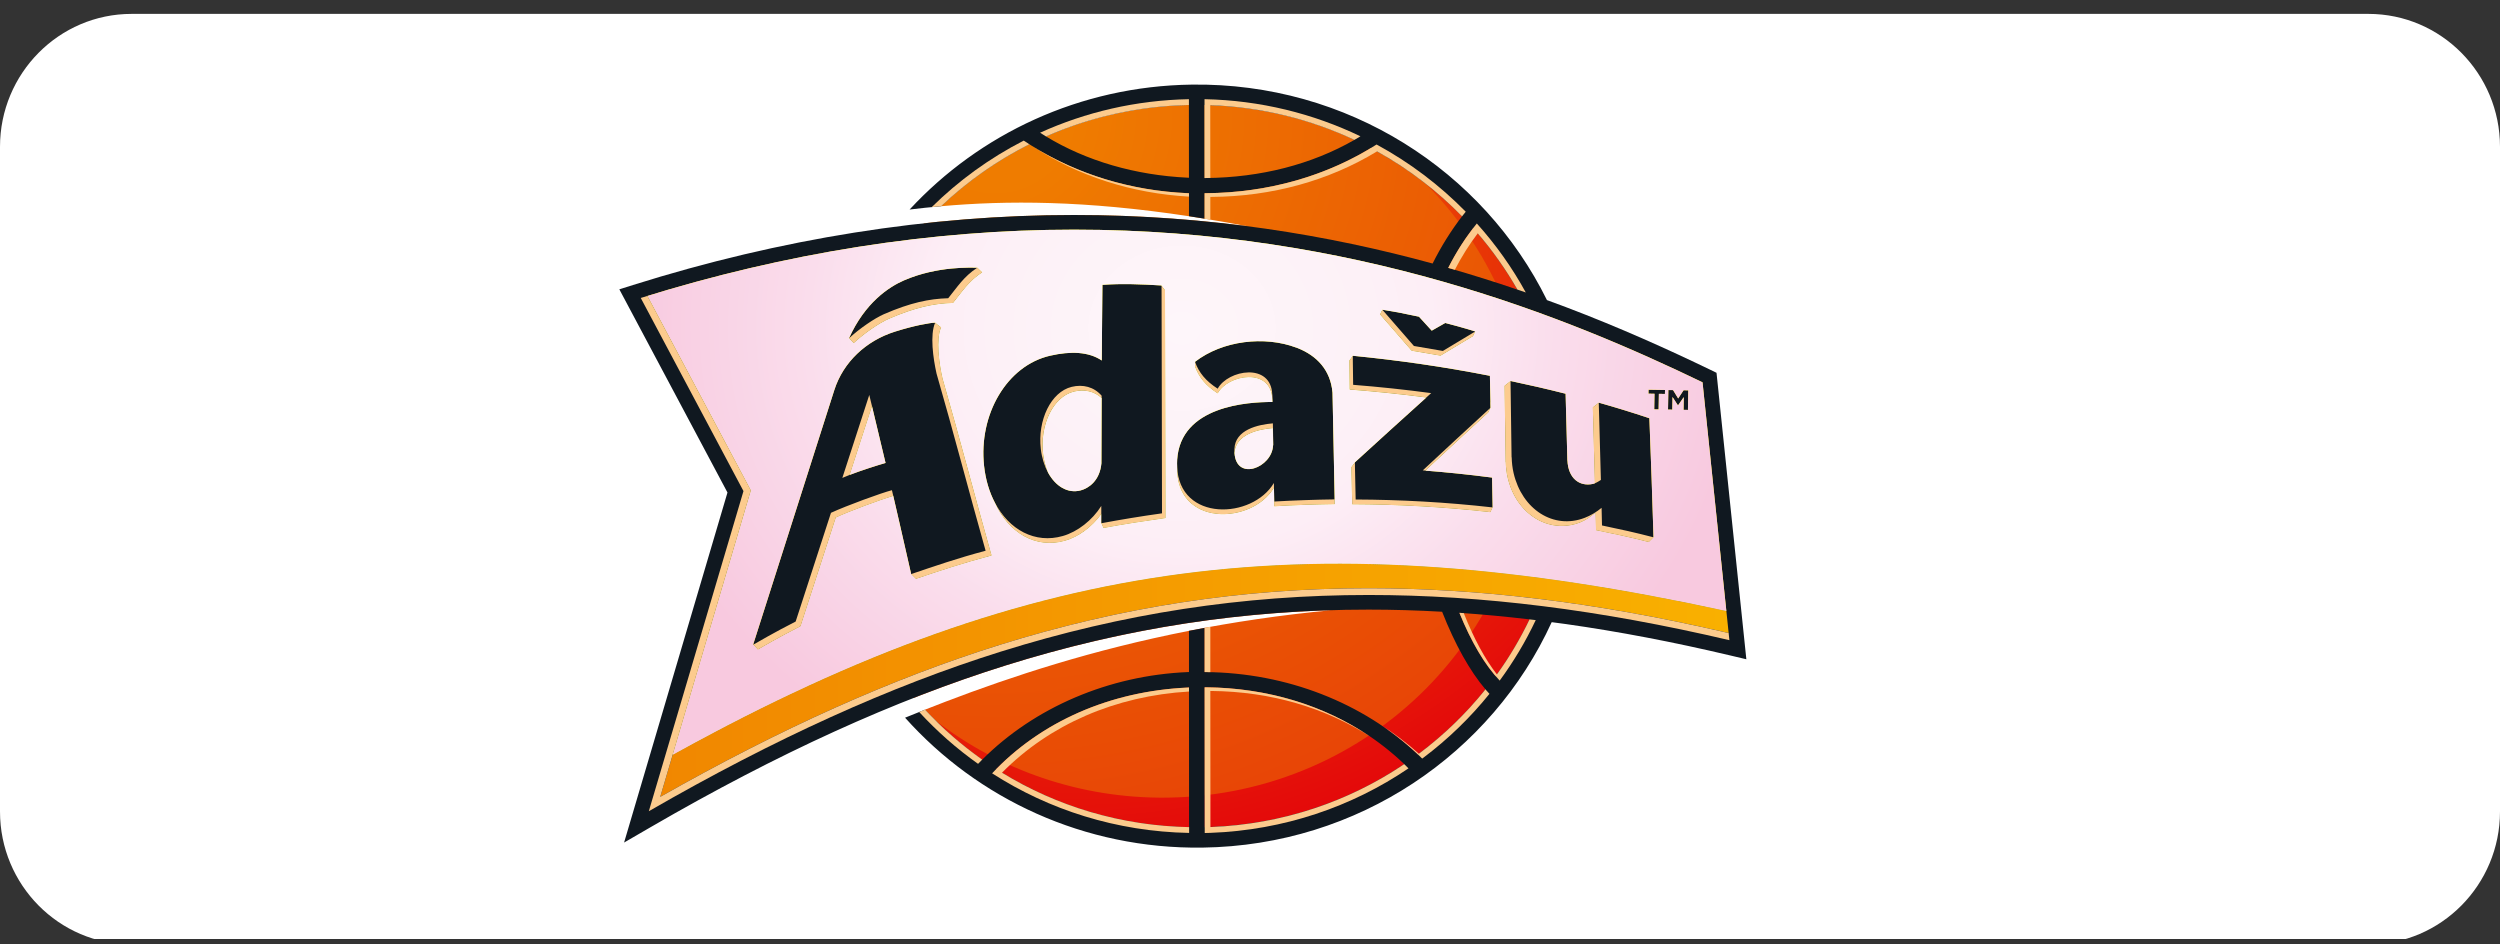<svg width="180" height="68" viewBox="0 0 180 68" fill="none" xmlns="http://www.w3.org/2000/svg">
<rect x="0" y="0" width="180" height="68" fill="#333333" stroke="none"/>
<g clip-path="url(#clip0_1_7787)">
<path d="M0 58.429V10.571C0 5.289 4.246 1 9.476 1H170.524C175.754 1 180 5.289 180 10.571V58.429C180 63.711 175.754 68 170.524 68H9.476C4.246 68 0 63.711 0 58.429Z" fill="white"/>
<g clip-path="url(#clip1_1_7787)">
<path d="M124.631 26.129L123.643 25.651C119.892 23.838 116.554 22.389 113.141 21.093C112.769 20.952 112.48 20.845 112.199 20.744L112.184 20.738C107.335 11.275 97.294 4.844 85.785 5.004C76.941 5.126 69.076 9.113 63.829 15.304C63.139 15.399 62.461 15.503 61.794 15.606C61.526 15.647 61.257 15.69 60.99 15.733C60.663 15.786 60.338 15.838 60.015 15.891C59.377 15.996 58.802 16.101 58.282 16.206C53.945 17.023 49.594 18.113 45.253 19.479L43 20.186L51.191 35.575L51.176 35.63L43.088 63L47.41 60.493C53.266 57.097 58.783 54.327 64.089 52.118C69.511 58.341 77.605 62.238 86.596 62.114C97.976 61.959 107.736 55.402 112.379 45.982L112.597 46.01C116.323 46.538 120.249 47.288 124.268 48.238L126.998 48.883L124.629 26.127L124.631 26.129Z" fill="white"/>
<path d="M104.869 51.947C115.211 41.791 115.211 25.325 104.869 15.169C94.528 5.013 77.761 5.013 67.419 15.169C57.078 25.325 57.078 41.791 67.419 51.947C77.761 62.103 94.528 62.103 104.869 51.947Z" fill="url(#paint0_radial_1_7787)"/>
<path d="M86.515 59.562C101.138 59.361 112.828 47.557 112.624 33.196C112.509 25.061 108.601 17.854 102.579 13.166C107.201 17.777 110.098 24.071 110.197 31.051C110.401 45.419 98.706 57.228 84.077 57.429C77.772 57.515 71.954 55.428 67.354 51.878C72.238 56.71 79.037 59.666 86.517 59.562H86.515Z" fill="url(#paint1_radial_1_7787)"/>
<path d="M124.631 26.129L123.643 25.651C119.892 23.838 116.554 22.389 113.141 21.093C112.769 20.952 112.48 20.845 112.199 20.744L112.184 20.738C107.335 11.275 97.294 4.844 85.785 5.004C76.941 5.126 69.076 9.113 63.829 15.304C63.139 15.399 62.461 15.503 61.794 15.606C61.526 15.647 61.257 15.69 60.99 15.733C60.663 15.786 60.338 15.838 60.015 15.891C59.377 15.996 58.802 16.101 58.282 16.206C53.945 17.023 49.594 18.113 45.253 19.479L43 20.186L51.191 35.575L51.176 35.63L43.088 63L47.41 60.493C53.266 57.097 58.783 54.327 64.089 52.118C69.511 58.341 77.605 62.238 86.596 62.114C97.976 61.959 107.736 55.402 112.379 45.982L112.597 46.01C116.323 46.538 120.249 47.288 124.268 48.238L126.998 48.883L124.629 26.127L124.631 26.129ZM112.757 44.931L111.72 44.793C107.403 54.233 97.813 60.87 86.58 61.024C78.06 61.14 70.377 57.502 65.163 51.67C65.493 51.535 65.833 51.398 66.177 51.261C66.292 51.216 66.407 51.169 66.521 51.124C66.546 51.114 66.569 51.105 66.594 51.096C66.594 51.096 66.596 51.096 66.598 51.096C67.083 50.904 67.58 50.711 68.086 50.518C72.886 48.686 78.654 46.789 85.608 45.419C88.766 44.798 92.167 44.284 95.834 43.937C87.864 44.177 80.177 45.479 72.42 47.907C64.391 50.42 56.026 54.229 46.846 59.555L44.934 60.664L52.382 35.461L44.596 20.832L45.591 20.518C56.222 17.177 66.9 15.48 77.325 15.48C81.71 15.48 85.868 15.777 89.794 16.285C88.741 16.084 87.721 15.904 86.733 15.745C86.355 15.683 85.98 15.625 85.611 15.568C85.611 15.568 85.609 15.568 85.608 15.568C78.089 14.427 72.498 14.425 67.761 14.848C66.984 14.917 66.229 14.998 65.493 15.086C70.52 9.656 77.737 6.203 85.801 6.092C97.024 5.938 106.794 12.3 111.38 21.607C111.813 21.766 112.184 21.899 112.738 22.11C116.701 23.615 120.179 25.193 123.15 26.628L123.587 26.84L125.735 47.465L124.527 47.179C120.456 46.217 116.546 45.47 112.757 44.933V44.931Z" fill="white"/>
<path d="M123.587 26.84L123.15 26.628C120.179 25.193 116.701 23.615 112.738 22.11C112.182 21.899 111.813 21.766 111.38 21.607C106.794 12.3 97.024 5.938 85.801 6.092C77.737 6.203 70.52 9.656 65.491 15.086C66.227 14.998 66.982 14.917 67.759 14.848C69.632 13.073 71.77 11.562 74.113 10.387C77.432 12.511 81.356 13.727 85.514 13.909L85.606 13.913V15.568C85.606 15.568 85.608 15.568 85.609 15.568C85.978 15.625 86.353 15.683 86.731 15.745V13.911H86.825C91.154 13.878 95.242 12.755 98.702 10.659C101.146 11.956 103.362 13.619 105.269 15.574C104.461 16.623 103.752 17.762 103.148 18.974C95.708 16.934 87.073 15.48 77.321 15.48C66.896 15.48 56.22 17.175 45.587 20.518L44.592 20.832L52.378 35.461L44.934 60.664L46.846 59.555C56.027 54.231 64.393 50.422 72.42 47.907C81.052 45.205 89.597 43.892 98.54 43.892C100.284 43.892 102.048 43.944 103.832 44.046C104.763 46.408 105.827 48.311 106.956 49.638C105.546 51.396 103.911 52.97 102.092 54.321C98.146 50.596 92.628 48.442 86.827 48.39H86.731V45.207C86.353 45.277 85.978 45.348 85.606 45.421V48.386L85.514 48.39C79.853 48.63 74.495 50.919 70.715 54.697C69.217 53.64 67.838 52.434 66.596 51.099C66.107 51.293 65.629 51.484 65.165 51.674C70.379 57.506 78.06 61.144 86.582 61.028C97.813 60.874 107.405 54.239 111.722 44.796L112.759 44.935C116.548 45.472 120.458 46.219 124.529 47.181L125.737 47.467L123.589 26.842L123.587 26.84ZM85.504 12.793C81.729 12.613 78.221 11.588 75.311 9.823C78.46 8.434 81.937 7.633 85.6 7.559L85.604 12.799L85.504 12.793ZM86.827 12.817H86.731L86.727 7.561C90.581 7.642 94.237 8.533 97.521 10.07C94.445 11.836 90.765 12.784 86.827 12.817ZM71.726 55.374C75.213 51.835 80.084 49.756 85.506 49.506L85.606 49.502L85.613 59.559C80.504 59.461 75.74 57.939 71.724 55.374H71.726ZM86.741 59.557L86.733 49.484H86.831C92.397 49.542 97.435 51.501 101.106 55.017C97.007 57.78 92.074 59.438 86.741 59.555V59.557ZM106.066 16.426C107.277 17.782 108.347 19.267 109.253 20.852C107.659 20.308 105.999 19.785 104.272 19.289C104.788 18.265 105.388 17.306 106.066 16.426ZM105.076 44.123C106.739 44.237 108.422 44.395 110.128 44.596C109.44 46.035 108.622 47.405 107.686 48.686C106.739 47.59 105.865 46.061 105.076 44.123Z" fill="#101820"/>
<path d="M85.602 7.56V7.141C81.777 7.216 78.152 8.074 74.885 9.556C75.026 9.648 75.167 9.736 75.312 9.824C78.461 8.436 81.939 7.635 85.602 7.561V7.56Z" fill="#FCCB8D"/>
<path d="M85.606 13.915L85.514 13.911C81.459 13.733 77.626 12.573 74.361 10.545C77.628 12.681 81.498 13.925 85.606 14.157V13.915Z" fill="#FCCB8D"/>
<path d="M104.748 19.425C105.227 18.492 105.779 17.616 106.396 16.801C107.474 18.055 108.431 19.412 109.255 20.851C109.457 20.92 109.656 20.99 109.857 21.059C108.877 19.267 107.69 17.602 106.332 16.09C105.542 17.062 104.851 18.134 104.27 19.288C104.428 19.333 104.589 19.378 104.746 19.423L104.748 19.425Z" fill="#FCCB8D"/>
<path d="M86.827 12.818C86.932 12.818 87.037 12.812 87.142 12.81L87.138 7.571C90.841 7.704 94.351 8.588 97.519 10.072C97.664 9.988 97.808 9.901 97.951 9.813C94.546 8.177 90.744 7.224 86.725 7.141L86.729 12.819H86.825L86.827 12.818Z" fill="#FCCB8D"/>
<path d="M86.731 13.913V15.747C86.869 15.769 87.006 15.792 87.144 15.814V14.178H87.237C91.582 14.144 95.679 13.011 99.147 10.9C101.417 12.159 103.475 13.741 105.267 15.578C105.353 15.465 105.443 15.354 105.533 15.244C103.658 13.332 101.495 11.693 99.113 10.404C95.568 12.664 91.33 13.878 86.827 13.911H86.731V13.913Z" fill="#FCCB8D"/>
<path d="M67.761 14.848C69.634 13.071 71.772 11.562 74.115 10.387C73.979 10.301 73.843 10.213 73.709 10.123C71.252 11.382 69.02 13.003 67.085 14.912C67.308 14.889 67.536 14.868 67.763 14.848H67.761Z" fill="#FCCB8D"/>
<path d="M102.16 54.271C101.297 53.494 100.362 52.788 99.371 52.161C100.46 52.886 101.476 53.708 102.399 54.618C102.42 54.603 102.441 54.588 102.462 54.571C102.466 54.567 102.472 54.563 102.476 54.562C104.253 53.227 105.852 51.677 107.241 49.957C107.145 49.853 107.05 49.746 106.954 49.636C105.561 51.371 103.951 52.931 102.158 54.271H102.16Z" fill="#FCCB8D"/>
<path d="M87.151 59.545L87.144 49.75H87.241C91.479 49.794 95.41 50.946 98.666 53.044C95.333 50.775 91.248 49.529 86.831 49.486H86.733L86.741 59.977C86.878 59.973 87.016 59.971 87.151 59.966C92.444 59.773 97.336 58.084 101.411 55.322C101.31 55.22 101.207 55.119 101.104 55.019C97.11 57.71 92.326 59.356 87.151 59.547V59.545Z" fill="#FCCB8D"/>
<path d="M66.6 51.096C66.458 51.152 66.319 51.206 66.179 51.263C67.456 52.649 68.875 53.903 70.421 54.997C70.519 54.894 70.618 54.792 70.719 54.693C69.221 53.636 67.841 52.43 66.6 51.096Z" fill="#FCCB8D"/>
<path d="M110.128 44.596C109.461 45.988 108.674 47.315 107.778 48.559C106.914 47.45 106.116 45.973 105.391 44.145C105.286 44.138 105.183 44.132 105.078 44.125C105.946 46.258 106.918 47.893 107.977 49.004C108.976 47.643 109.849 46.185 110.573 44.648C110.424 44.629 110.277 44.612 110.128 44.596Z" fill="#FCCB8D"/>
<path d="M87.144 48.395V45.13C87.008 45.155 86.871 45.179 86.733 45.205V48.388H86.827C86.932 48.388 87.039 48.392 87.144 48.395Z" fill="#FCCB8D"/>
<path d="M72.144 55.635C75.565 52.165 80.313 50.103 85.608 49.79V49.501L85.508 49.505C79.929 49.762 74.936 51.953 71.432 55.68C75.526 58.313 80.393 59.872 85.617 59.971V59.553C80.684 59.459 76.071 58.041 72.146 55.635H72.144Z" fill="#FCCB8D"/>
<path d="M48.432 54.347L47.536 57.376C56.241 52.435 64.236 48.855 71.944 46.442C80.733 43.691 89.433 42.353 98.54 42.353C106.528 42.353 114.848 43.37 123.952 45.462L124.463 45.581L124.298 43.991C94.624 37.538 74.657 39.893 48.793 54.149L48.434 54.347H48.432Z" fill="url(#paint2_linear_1_7787)"/>
<path d="M93.43 25.067C93.421 25.063 93.413 25.061 93.403 25.058C93.379 25.048 93.356 25.037 93.331 25.028C93.327 25.028 93.323 25.028 93.319 25.028C91.055 24.178 88.03 24.512 86.041 26.054C86.32 26.825 86.808 27.43 87.673 27.985C88.416 26.625 91.527 26.078 91.603 28.418C91.603 28.418 91.607 28.418 91.609 28.418C91.613 28.595 91.615 28.771 91.619 28.948C89.813 28.94 84.996 29.24 84.755 33.108C84.49 37.624 90.125 37.487 91.724 34.776C91.731 35.221 91.739 35.665 91.747 36.112C93.168 36.029 94.621 35.977 96.096 35.956C96.046 33.374 95.994 30.813 95.941 28.276C95.801 26.636 94.794 25.608 93.43 25.067ZM91.657 32.079C91.59 33.725 88.789 34.778 88.877 32.323C88.925 30.937 90.574 30.575 91.646 30.483C91.655 31.002 91.665 31.526 91.674 32.049L91.657 32.079ZM79.375 20.509C79.365 22.449 79.337 23.988 79.327 25.956C78.387 25.32 77.095 25.272 75.616 25.609C72.492 26.319 70.45 29.848 70.853 33.545C71.246 37.142 73.753 39.386 76.524 38.591C77.575 38.292 78.645 37.459 79.291 36.427C79.291 36.842 79.289 37.258 79.287 37.675C80.695 37.41 82.157 37.172 83.664 36.96C83.661 31.107 83.638 26.174 83.632 20.554C82.222 20.466 80.804 20.408 79.375 20.509ZM79.302 33.355C79.184 34.624 78.376 35.157 77.806 35.307C76.455 35.667 75.183 34.358 74.942 32.335C74.694 30.244 75.674 28.218 77.16 27.854C77.97 27.655 78.767 27.854 79.319 28.49C79.314 30.102 79.308 31.725 79.304 33.355H79.302ZM115.111 28.991C115.167 30.834 115.216 32.689 115.264 34.556C115.09 34.667 114.886 34.798 114.689 34.842C113.739 35.05 112.914 34.459 112.855 33.151H112.851C112.811 31.541 112.769 29.94 112.723 28.349C111.399 28.013 110.077 27.707 108.758 27.431C108.785 29.252 108.81 31.085 108.833 32.928C108.837 32.928 108.838 32.928 108.842 32.928C108.85 33.301 108.892 33.678 108.978 34.053C109.584 36.677 111.857 38.146 114.103 37.279C114.54 37.11 114.947 36.866 115.314 36.562C115.323 36.984 115.335 37.407 115.344 37.831C116.63 38.097 117.769 38.349 119.055 38.685C118.967 35.799 118.868 32.941 118.757 30.111C117.494 29.689 116.38 29.347 115.113 28.989L115.111 28.991ZM103.886 25.27L106.221 23.866C106.221 23.866 105.37 23.594 104.058 23.256L103.085 23.81L102.166 22.804C101.344 22.624 100.45 22.448 99.529 22.303C100.053 22.898 101.803 24.913 101.803 24.913L103.886 25.27ZM102.441 33.866C104.048 32.368 105.674 30.867 107.319 29.357C107.316 29.227 107.312 29.098 107.31 28.966C107.312 28.966 107.316 28.966 107.316 28.966C107.304 28.328 107.289 27.69 107.274 27.054C103.922 26.396 100.615 25.927 97.403 25.611C97.412 26.307 97.42 27.005 97.429 27.703C99.273 27.848 101.15 28.047 103.049 28.3C101.194 29.968 99.361 31.631 97.554 33.284C97.554 33.395 97.555 33.506 97.557 33.616C97.575 34.395 97.59 35.178 97.607 35.962C100.804 35.975 104.111 36.151 107.474 36.532C107.461 35.814 107.447 35.097 107.432 34.38C105.753 34.159 104.088 33.99 102.443 33.864L102.441 33.866ZM67.331 23.23C66.919 23.249 65.864 23.427 64.425 23.881C62.365 24.532 60.715 26.06 60.067 28.09L54.22 46.423C54.22 46.423 55.75 45.526 57.287 44.749L59.83 36.921C60.942 36.405 63.498 35.474 64.219 35.292C64.685 37.294 65.147 39.309 65.604 41.336C67.299 40.762 68.938 40.195 70.964 39.655C69.794 35.526 68.646 31.096 67.431 26.9C67.184 25.797 66.949 24.095 67.331 23.23ZM60.646 34.41L62.585 28.437V28.433C62.981 30.058 63.37 31.693 63.758 33.333C62.988 33.554 61.477 34.042 60.644 34.41H60.646ZM68.272 21.472C68.912 20.686 69.393 19.905 70.37 19.271C69.982 19.278 67.517 19.137 65.115 20.177C63.997 20.661 62.278 21.798 61.131 24.356C61.851 23.682 62.963 22.915 63.642 22.62C65.551 21.791 66.901 21.511 68.272 21.472ZM121.214 28.101L120.826 28.691L120.46 28.09L120.119 28.084L120.095 29.492L120.404 29.497L120.419 28.585L120.809 29.188H120.817L121.23 28.593L121.214 29.511L121.528 29.516L121.552 28.109L121.212 28.103L121.214 28.101ZM118.686 28.343L119.122 28.351L119.103 29.473L119.418 29.479L119.437 28.357L119.873 28.364L119.879 28.079L118.692 28.058L118.686 28.343Z" fill="#101820"/>
<path d="M97.401 25.622C97.38 25.651 97.242 25.827 97.152 25.953C97.162 26.649 97.169 27.347 97.179 28.045C98.964 28.186 100.855 28.375 102.695 28.619C102.812 28.514 102.928 28.409 103.045 28.304C101.146 28.049 99.267 27.852 97.426 27.707C97.418 27.011 97.408 26.317 97.399 25.624L97.401 25.622ZM91.603 28.418C91.527 26.078 88.416 26.623 87.673 27.985C86.811 27.431 86.324 26.829 86.045 26.063C86.045 26.108 86.041 26.307 86.041 26.394C86.32 27.165 86.808 27.769 87.673 28.325C88.416 26.964 91.527 26.418 91.603 28.758C91.603 28.758 91.607 28.758 91.609 28.758C91.609 28.82 91.611 28.884 91.613 28.946C91.615 28.946 91.617 28.946 91.619 28.946C91.615 28.769 91.613 28.593 91.609 28.416C91.609 28.416 91.605 28.416 91.603 28.416V28.418ZM102.625 33.881C104.119 32.49 105.626 31.098 107.153 29.696C107.237 29.524 107.306 29.381 107.314 29.36C105.67 30.869 104.046 32.37 102.441 33.866C102.502 33.871 102.565 33.877 102.627 33.881H102.625ZM88.879 32.323C88.875 32.427 88.879 32.522 88.885 32.612C88.972 31.269 90.589 30.914 91.647 30.822C91.655 31.233 91.663 31.646 91.67 32.059L91.676 32.047C91.667 31.526 91.657 31.002 91.647 30.481C90.576 30.573 88.928 30.935 88.879 32.322V32.323ZM115.264 34.556C115.216 32.691 115.167 30.837 115.111 28.996C114.985 29.088 114.832 29.221 114.683 29.33C114.737 31.141 114.787 32.963 114.832 34.797C114.983 34.736 115.132 34.641 115.264 34.556ZM101.803 24.911C101.803 24.911 100.059 22.9 99.531 22.303C99.489 22.37 99.422 22.515 99.365 22.641C99.888 23.236 101.639 25.251 101.639 25.251L103.721 25.607L106.056 24.204C106.056 24.204 106.123 24.058 106.211 23.87L103.886 25.268L101.803 24.911ZM108.978 34.055C108.892 33.68 108.85 33.303 108.842 32.929C108.838 32.929 108.837 32.929 108.833 32.929C108.81 31.087 108.785 29.257 108.758 27.437C108.615 27.55 108.502 27.645 108.33 27.773C108.357 29.593 108.382 31.426 108.405 33.269C108.408 33.269 108.41 33.269 108.414 33.269C108.422 33.642 108.464 34.02 108.55 34.395C109.156 37.018 111.512 38.488 113.757 37.621C114.194 37.452 114.519 37.208 114.884 36.904C114.894 37.326 114.905 37.748 114.915 38.172C116.201 38.439 117.421 38.69 118.707 39.026C118.824 38.913 118.918 38.822 119.048 38.685C117.765 38.349 116.629 38.099 115.344 37.833C115.335 37.409 115.323 36.986 115.314 36.564C114.947 36.866 114.542 37.112 114.103 37.281C111.857 38.15 109.584 36.679 108.978 34.055ZM97.359 36.305C100.555 36.318 103.945 36.495 107.308 36.876C107.386 36.716 107.459 36.555 107.468 36.534C104.107 36.153 100.802 35.979 97.607 35.964C97.592 35.179 97.575 34.399 97.557 33.618C97.557 33.511 97.555 33.404 97.554 33.295C97.519 33.34 97.366 33.547 97.305 33.624C97.305 33.734 97.309 33.956 97.309 33.956C97.326 34.735 97.341 35.517 97.359 36.301V36.305ZM57.634 45.091L60.178 37.262C61.184 36.795 63.374 35.988 64.314 35.705C64.282 35.568 64.251 35.431 64.219 35.294C63.498 35.476 60.942 36.407 59.83 36.923L57.287 44.751C55.848 45.479 54.415 46.311 54.239 46.414L54.566 46.765C54.566 46.765 56.096 45.868 57.633 45.091H57.634ZM61.477 24.695C62.197 24.02 63.309 23.254 63.988 22.96C65.896 22.13 67.247 21.851 68.617 21.811C69.257 21.025 69.739 20.244 70.715 19.61C70.713 19.61 70.371 19.278 70.366 19.273C69.391 19.907 68.91 20.687 68.272 21.472C66.903 21.511 65.551 21.793 63.642 22.62C62.965 22.915 61.859 23.675 61.139 24.348C61.148 24.363 61.454 24.701 61.477 24.697V24.695ZM84.752 33.594C84.62 37.956 90.142 37.795 91.722 35.116C91.73 35.56 91.737 36.005 91.745 36.452C93.166 36.369 94.619 36.316 96.094 36.296C96.092 36.181 96.09 36.069 96.086 35.956C94.613 35.977 93.163 36.029 91.743 36.11C91.735 35.663 91.728 35.221 91.72 34.774C90.182 37.382 84.906 37.606 84.75 33.594H84.752ZM72.095 46.906C80.835 44.169 89.484 42.839 98.541 42.839C106.687 42.839 115.186 43.903 124.516 46.093L124.463 45.581L123.952 45.462C114.85 43.37 106.53 42.353 98.54 42.353C89.433 42.353 80.731 43.691 71.944 46.442C64.236 48.855 56.241 52.435 47.536 57.376L54.061 35.305L46.846 21.742L46.615 21.307C46.455 21.355 46.294 21.402 46.134 21.453L53.53 35.358L46.715 58.408C55.802 53.169 64.108 49.405 72.091 46.906H72.095ZM62.782 29.24C62.717 28.972 62.652 28.702 62.587 28.433V28.437L60.648 34.41C60.802 34.341 60.982 34.269 61.175 34.194L62.784 29.24H62.782ZM79.317 28.49C78.765 27.852 77.969 27.655 77.158 27.854C75.672 28.218 74.692 30.244 74.94 32.335C75.016 32.98 75.2 33.554 75.456 34.023C75.286 33.626 75.163 33.173 75.104 32.676C74.856 30.586 75.836 28.559 77.323 28.195C78.055 28.015 78.777 28.161 79.316 28.662C79.316 28.606 79.316 28.548 79.316 28.492L79.317 28.49ZM71.636 36.196C72.622 38.375 74.579 39.538 76.692 38.93C77.657 38.657 78.637 37.93 79.293 37.014C79.293 36.819 79.293 36.622 79.293 36.427C78.647 37.459 77.577 38.292 76.526 38.591C74.527 39.165 72.664 38.155 71.636 36.196ZM83.913 37.3C83.909 31.447 83.886 26.514 83.88 20.894C83.815 20.807 83.668 20.614 83.632 20.569C83.638 26.182 83.661 31.113 83.664 36.96C82.161 37.17 80.705 37.41 79.302 37.673C79.319 37.713 79.394 37.88 79.453 38.017C80.861 37.752 82.405 37.514 83.913 37.302V37.3ZM65.95 41.676C67.645 41.102 69.366 40.535 71.394 39.994C70.224 35.866 69.076 31.436 67.861 27.24C67.614 26.137 67.379 24.435 67.761 23.57C67.626 23.483 67.35 23.253 67.329 23.236C66.949 24.102 67.184 25.799 67.431 26.898C68.646 31.094 69.796 35.523 70.964 39.653C68.94 40.191 67.303 40.758 65.612 41.33C65.621 41.34 65.793 41.524 65.95 41.674V41.676Z" fill="#FCCB8D"/>
<path d="M77.325 28.195C75.838 28.559 74.858 30.586 75.106 32.676C75.166 33.173 75.288 33.627 75.458 34.023C76.004 35.024 76.887 35.553 77.806 35.309C78.378 35.157 79.184 34.626 79.302 33.357C79.308 31.783 79.312 30.218 79.318 28.662C78.777 28.161 78.057 28.017 77.325 28.195ZM75.458 34.023C75.395 33.909 75.338 33.787 75.284 33.661C75.338 33.789 75.395 33.909 75.458 34.023ZM91.646 30.824C90.587 30.914 88.971 31.271 88.883 32.614C89.022 34.688 91.592 33.657 91.657 32.081L91.674 32.051L91.669 32.062C91.661 31.65 91.653 31.237 91.646 30.826V30.824ZM122.583 27.527C112.775 22.793 97.439 16.535 77.325 16.535C67.083 16.535 56.591 18.19 46.136 21.455C46.296 21.404 46.457 21.359 46.617 21.308L46.849 21.744L54.063 35.307L48.432 54.349L48.792 54.151C74.656 39.895 94.625 37.54 124.297 43.993L122.583 27.529V27.527ZM65.115 20.177C67.517 19.137 69.982 19.276 70.37 19.271C70.37 19.271 70.368 19.271 70.366 19.272C70.372 19.278 70.714 19.61 70.716 19.61C69.739 20.244 69.258 21.025 68.618 21.811C67.249 21.851 65.897 22.132 63.988 22.96C63.308 23.254 62.196 24.022 61.477 24.695C61.454 24.701 61.148 24.361 61.139 24.346C61.137 24.348 61.133 24.352 61.129 24.354C62.278 21.794 63.997 20.657 65.113 20.175L65.115 20.177ZM65.95 41.676C65.795 41.526 65.621 41.342 65.612 41.332C65.61 41.332 65.606 41.334 65.604 41.336C65.15 39.309 64.314 35.703 64.314 35.703C63.374 35.986 61.183 36.793 60.178 37.26L57.635 45.089C56.098 45.866 54.568 46.763 54.568 46.763L54.241 46.412C54.23 46.419 54.222 46.423 54.222 46.423L60.069 28.09C60.717 26.061 62.366 24.532 64.427 23.881C65.866 23.427 66.919 23.249 67.334 23.23V23.236C67.351 23.253 67.628 23.481 67.761 23.57C67.377 24.435 67.612 26.137 67.861 27.24C69.076 31.436 70.226 35.864 71.394 39.994C69.368 40.533 67.645 41.102 65.95 41.676ZM79.453 38.015C79.396 37.878 79.32 37.711 79.302 37.671H79.287C79.287 37.454 79.287 37.234 79.289 37.014C78.636 37.93 77.655 38.656 76.689 38.93C74.577 39.536 72.619 38.375 71.633 36.196C71.235 35.442 70.962 34.545 70.853 33.545C70.448 29.848 72.493 26.319 75.617 25.609C77.096 25.271 78.385 25.32 79.327 25.956C79.335 23.988 79.365 22.449 79.375 20.509C80.804 20.408 82.224 20.466 83.632 20.554V20.569C83.668 20.614 83.816 20.807 83.88 20.894C83.886 26.514 83.909 31.447 83.913 37.3C82.405 37.512 80.862 37.75 79.453 38.015ZM96.096 36.296C94.619 36.316 93.169 36.369 91.747 36.452C91.739 36.005 91.732 35.562 91.724 35.115C90.144 37.795 84.62 37.956 84.754 33.594C84.748 33.436 84.746 33.275 84.756 33.104C84.996 29.236 89.813 28.936 91.619 28.944C91.617 28.944 91.615 28.944 91.613 28.944C91.613 28.882 91.611 28.818 91.609 28.756C91.609 28.756 91.606 28.756 91.604 28.756C91.527 26.416 88.417 26.96 87.673 28.323C86.808 27.767 86.321 27.163 86.042 26.392C86.042 26.305 86.045 26.108 86.045 26.061C86.045 26.058 86.042 26.054 86.042 26.05C88.031 24.508 91.055 24.174 93.32 25.024C93.323 25.024 93.327 25.024 93.331 25.024C93.356 25.033 93.379 25.044 93.404 25.054C93.413 25.058 93.421 25.059 93.43 25.063C94.795 25.604 95.802 26.634 95.941 28.272C95.995 30.811 96.048 33.37 96.096 35.952C96.094 35.952 96.092 35.952 96.088 35.952C96.09 36.067 96.092 36.179 96.096 36.292V36.296ZM99.529 22.301C100.45 22.446 101.347 22.622 102.166 22.802L103.085 23.808L104.058 23.254C105.371 23.594 106.221 23.864 106.221 23.864L106.211 23.87C106.123 24.058 106.057 24.204 106.057 24.204L103.722 25.607L101.639 25.251C101.639 25.251 99.889 23.236 99.365 22.641C99.422 22.515 99.489 22.37 99.531 22.303C99.531 22.303 99.531 22.303 99.529 22.301ZM107.467 36.534C107.459 36.553 107.386 36.714 107.306 36.876C103.943 36.495 100.554 36.318 97.357 36.305C97.342 35.521 97.325 34.74 97.307 33.96C97.307 33.96 97.305 33.738 97.303 33.627C97.365 33.55 97.517 33.342 97.552 33.299C97.552 33.295 97.552 33.292 97.552 33.288C99.245 31.74 100.961 30.182 102.696 28.621C100.854 28.379 98.962 28.188 97.179 28.047C97.17 27.347 97.162 26.651 97.153 25.955C97.242 25.829 97.378 25.651 97.401 25.624V25.615C100.613 25.93 103.922 26.399 107.272 27.058C107.287 27.694 107.3 28.332 107.314 28.97C107.314 28.97 107.312 28.97 107.308 28.97C107.312 29.099 107.316 29.229 107.318 29.36L107.314 29.364C107.306 29.385 107.237 29.527 107.153 29.7C105.627 31.1 104.119 32.494 102.625 33.885C102.564 33.879 102.501 33.873 102.44 33.87C104.085 33.995 105.751 34.166 107.429 34.386C107.442 35.1 107.457 35.819 107.471 36.538C107.471 36.538 107.467 36.538 107.465 36.538L107.467 36.534ZM119.048 38.685C118.92 38.823 118.826 38.913 118.708 39.026C117.422 38.69 116.201 38.439 114.915 38.172C114.905 37.748 114.894 37.326 114.884 36.904C114.517 37.206 114.194 37.452 113.757 37.621C111.512 38.489 109.156 37.018 108.55 34.395C108.464 34.02 108.422 33.642 108.414 33.269C108.413 33.269 108.409 33.269 108.405 33.269C108.382 31.424 108.357 29.593 108.33 27.773C108.502 27.645 108.617 27.552 108.758 27.437C108.758 27.437 108.758 27.433 108.758 27.431C110.077 27.709 111.399 28.013 112.723 28.349C112.769 29.94 112.811 31.541 112.851 33.151H112.855C112.912 34.459 113.738 35.05 114.689 34.842C114.737 34.83 114.785 34.815 114.833 34.797C114.787 32.963 114.737 31.141 114.684 29.33C114.835 29.22 114.987 29.088 115.112 28.996V28.991C116.378 29.349 117.492 29.691 118.755 30.113C118.866 32.943 118.966 35.8 119.053 38.687C119.052 38.687 119.05 38.687 119.046 38.687L119.048 38.685ZM119.875 28.364L119.439 28.357L119.42 29.479L119.105 29.473L119.124 28.351L118.689 28.343L118.694 28.058L119.881 28.079L119.875 28.364ZM121.53 29.514L121.216 29.509L121.232 28.591L120.819 29.186H120.811L120.422 28.584L120.406 29.495L120.097 29.49L120.122 28.082L120.462 28.088L120.829 28.689L121.216 28.099L121.557 28.105L121.532 29.512L121.53 29.514ZM61.173 34.194C62.016 33.87 63.134 33.513 63.76 33.333C63.438 31.963 63.111 30.601 62.782 29.24L61.173 34.194Z" fill="#FFED00"/>
<path style="mix-blend-mode:multiply" d="M77.325 28.195C75.838 28.559 74.858 30.586 75.106 32.676C75.166 33.173 75.288 33.627 75.458 34.023C76.004 35.024 76.887 35.553 77.806 35.309C78.378 35.157 79.184 34.626 79.302 33.357C79.308 31.783 79.312 30.218 79.318 28.662C78.777 28.161 78.057 28.017 77.325 28.195ZM75.458 34.023C75.395 33.909 75.338 33.787 75.284 33.661C75.338 33.789 75.395 33.909 75.458 34.023ZM91.646 30.824C90.587 30.914 88.971 31.271 88.883 32.614C89.022 34.688 91.592 33.657 91.657 32.081L91.674 32.051L91.669 32.062C91.661 31.65 91.653 31.237 91.646 30.826V30.824ZM122.583 27.527C112.775 22.793 97.439 16.535 77.325 16.535C67.083 16.535 56.591 18.19 46.136 21.455C46.296 21.404 46.457 21.359 46.617 21.308L46.849 21.744L54.063 35.307L48.432 54.349L48.792 54.151C74.656 39.895 94.625 37.54 124.297 43.993L122.583 27.529V27.527ZM65.115 20.177C67.517 19.137 69.982 19.276 70.37 19.271C70.37 19.271 70.368 19.271 70.366 19.272C70.372 19.278 70.714 19.61 70.716 19.61C69.739 20.244 69.258 21.025 68.618 21.811C67.249 21.851 65.897 22.132 63.988 22.96C63.308 23.254 62.196 24.022 61.477 24.695C61.454 24.701 61.148 24.361 61.139 24.346C61.137 24.348 61.133 24.352 61.129 24.354C62.278 21.794 63.997 20.657 65.113 20.175L65.115 20.177ZM65.95 41.676C65.795 41.526 65.621 41.342 65.612 41.332C65.61 41.332 65.606 41.334 65.604 41.336C65.15 39.309 64.314 35.703 64.314 35.703C63.374 35.986 61.183 36.793 60.178 37.26L57.635 45.089C56.098 45.866 54.568 46.763 54.568 46.763L54.241 46.412C54.23 46.419 54.222 46.423 54.222 46.423L60.069 28.09C60.717 26.061 62.366 24.532 64.427 23.881C65.866 23.427 66.919 23.249 67.334 23.23V23.236C67.351 23.253 67.628 23.481 67.761 23.57C67.377 24.435 67.612 26.137 67.861 27.24C69.076 31.436 70.226 35.864 71.394 39.994C69.368 40.533 67.645 41.102 65.95 41.676ZM79.453 38.015C79.396 37.878 79.32 37.711 79.302 37.671H79.287C79.287 37.454 79.287 37.234 79.289 37.014C78.636 37.93 77.655 38.656 76.689 38.93C74.577 39.536 72.619 38.375 71.633 36.196C71.235 35.442 70.962 34.545 70.853 33.545C70.448 29.848 72.493 26.319 75.617 25.609C77.096 25.271 78.385 25.32 79.327 25.956C79.335 23.988 79.365 22.449 79.375 20.509C80.804 20.408 82.224 20.466 83.632 20.554V20.569C83.668 20.614 83.816 20.807 83.88 20.894C83.886 26.514 83.909 31.447 83.913 37.3C82.405 37.512 80.862 37.75 79.453 38.015ZM96.096 36.296C94.619 36.316 93.169 36.369 91.747 36.452C91.739 36.005 91.732 35.562 91.724 35.115C90.144 37.795 84.62 37.956 84.754 33.594C84.748 33.436 84.746 33.275 84.756 33.104C84.996 29.236 89.813 28.936 91.619 28.944C91.617 28.944 91.615 28.944 91.613 28.944C91.613 28.882 91.611 28.818 91.609 28.756C91.609 28.756 91.606 28.756 91.604 28.756C91.527 26.416 88.417 26.96 87.673 28.323C86.808 27.767 86.321 27.163 86.042 26.392C86.042 26.305 86.045 26.108 86.045 26.061C86.045 26.058 86.042 26.054 86.042 26.05C88.031 24.508 91.055 24.174 93.32 25.024C93.323 25.024 93.327 25.024 93.331 25.024C93.356 25.033 93.379 25.044 93.404 25.054C93.413 25.058 93.421 25.059 93.43 25.063C94.795 25.604 95.802 26.634 95.941 28.272C95.995 30.811 96.048 33.37 96.096 35.952C96.094 35.952 96.092 35.952 96.088 35.952C96.09 36.067 96.092 36.179 96.096 36.292V36.296ZM99.529 22.301C100.45 22.446 101.347 22.622 102.166 22.802L103.085 23.808L104.058 23.254C105.371 23.594 106.221 23.864 106.221 23.864L106.211 23.87C106.123 24.058 106.057 24.204 106.057 24.204L103.722 25.607L101.639 25.251C101.639 25.251 99.889 23.236 99.365 22.641C99.422 22.515 99.489 22.37 99.531 22.303C99.531 22.303 99.531 22.303 99.529 22.301ZM107.467 36.534C107.459 36.553 107.386 36.714 107.306 36.876C103.943 36.495 100.554 36.318 97.357 36.305C97.342 35.521 97.325 34.74 97.307 33.96C97.307 33.96 97.305 33.738 97.303 33.627C97.365 33.55 97.517 33.342 97.552 33.299C97.552 33.295 97.552 33.292 97.552 33.288C99.245 31.74 100.961 30.182 102.696 28.621C100.854 28.379 98.962 28.188 97.179 28.047C97.17 27.347 97.162 26.651 97.153 25.955C97.242 25.829 97.378 25.651 97.401 25.624V25.615C100.613 25.93 103.922 26.399 107.272 27.058C107.287 27.694 107.3 28.332 107.314 28.97C107.314 28.97 107.312 28.97 107.308 28.97C107.312 29.099 107.316 29.229 107.318 29.36L107.314 29.364C107.306 29.385 107.237 29.527 107.153 29.7C105.627 31.1 104.119 32.494 102.625 33.885C102.564 33.879 102.501 33.873 102.44 33.87C104.085 33.995 105.751 34.166 107.429 34.386C107.442 35.1 107.457 35.819 107.471 36.538C107.471 36.538 107.467 36.538 107.465 36.538L107.467 36.534ZM119.048 38.685C118.92 38.823 118.826 38.913 118.708 39.026C117.422 38.69 116.201 38.439 114.915 38.172C114.905 37.748 114.894 37.326 114.884 36.904C114.517 37.206 114.194 37.452 113.757 37.621C111.512 38.489 109.156 37.018 108.55 34.395C108.464 34.02 108.422 33.642 108.414 33.269C108.413 33.269 108.409 33.269 108.405 33.269C108.382 31.424 108.357 29.593 108.33 27.773C108.502 27.645 108.617 27.552 108.758 27.437C108.758 27.437 108.758 27.433 108.758 27.431C110.077 27.709 111.399 28.013 112.723 28.349C112.769 29.94 112.811 31.541 112.851 33.151H112.855C112.912 34.459 113.738 35.05 114.689 34.842C114.737 34.83 114.785 34.815 114.833 34.797C114.787 32.963 114.737 31.141 114.684 29.33C114.835 29.22 114.987 29.088 115.112 28.996V28.991C116.378 29.349 117.492 29.691 118.755 30.113C118.866 32.943 118.966 35.8 119.053 38.687C119.052 38.687 119.05 38.687 119.046 38.687L119.048 38.685ZM119.875 28.364L119.439 28.357L119.42 29.479L119.105 29.473L119.124 28.351L118.689 28.343L118.694 28.058L119.881 28.079L119.875 28.364ZM121.53 29.514L121.216 29.509L121.232 28.591L120.819 29.186H120.811L120.422 28.584L120.406 29.495L120.097 29.49L120.122 28.082L120.462 28.088L120.829 28.689L121.216 28.099L121.557 28.105L121.532 29.512L121.53 29.514ZM61.173 34.194C62.016 33.87 63.134 33.513 63.76 33.333C63.438 31.963 63.111 30.601 62.782 29.24L61.173 34.194Z" fill="url(#paint3_radial_1_7787)"/>
</g>
</g>
<defs>
<radialGradient id="paint0_radial_1_7787" cx="0" cy="0" r="1" gradientUnits="userSpaceOnUse" gradientTransform="translate(71.591 8.278) rotate(-0.786) scale(59.888 58.814)">
<stop offset="0.09" stop-color="#EF7C00"/>
<stop offset="0.99" stop-color="#E73E07"/>
</radialGradient>
<radialGradient id="paint1_radial_1_7787" cx="0" cy="0" r="1" gradientUnits="userSpaceOnUse" gradientTransform="translate(77.446 13.977) rotate(-0.786) scale(52.594 51.651)">
<stop stop-color="#EF7C00"/>
<stop offset="0.99" stop-color="#E3000B"/>
</radialGradient>
<linearGradient id="paint2_linear_1_7787" x1="47.538" y1="48.981" x2="124.463" y2="48.981" gradientUnits="userSpaceOnUse">
<stop stop-color="#F18700"/>
<stop offset="0.4" stop-color="#F49900"/>
<stop offset="1" stop-color="#F9B000"/>
</linearGradient>
<radialGradient id="paint3_radial_1_7787" cx="0" cy="0" r="1" gradientUnits="userSpaceOnUse" gradientTransform="translate(85.106 23.611) scale(44.728 39.714)">
<stop stop-color="#FEF6FA"/>
<stop offset="0.3" stop-color="#FDF1F7"/>
<stop offset="0.4" stop-color="#FDEEF6"/>
<stop offset="0.6" stop-color="#FADDEC"/>
<stop offset="0.9" stop-color="#F8C9DF"/>
</radialGradient>
<clipPath id="clip0_1_7787">
<rect width="180" height="67" fill="white" transform="translate(0 0.608)"/>
</clipPath>
<clipPath id="clip1_1_7787">
<rect width="84" height="58" fill="white" transform="translate(43 5)"/>
</clipPath>
</defs>
</svg>

